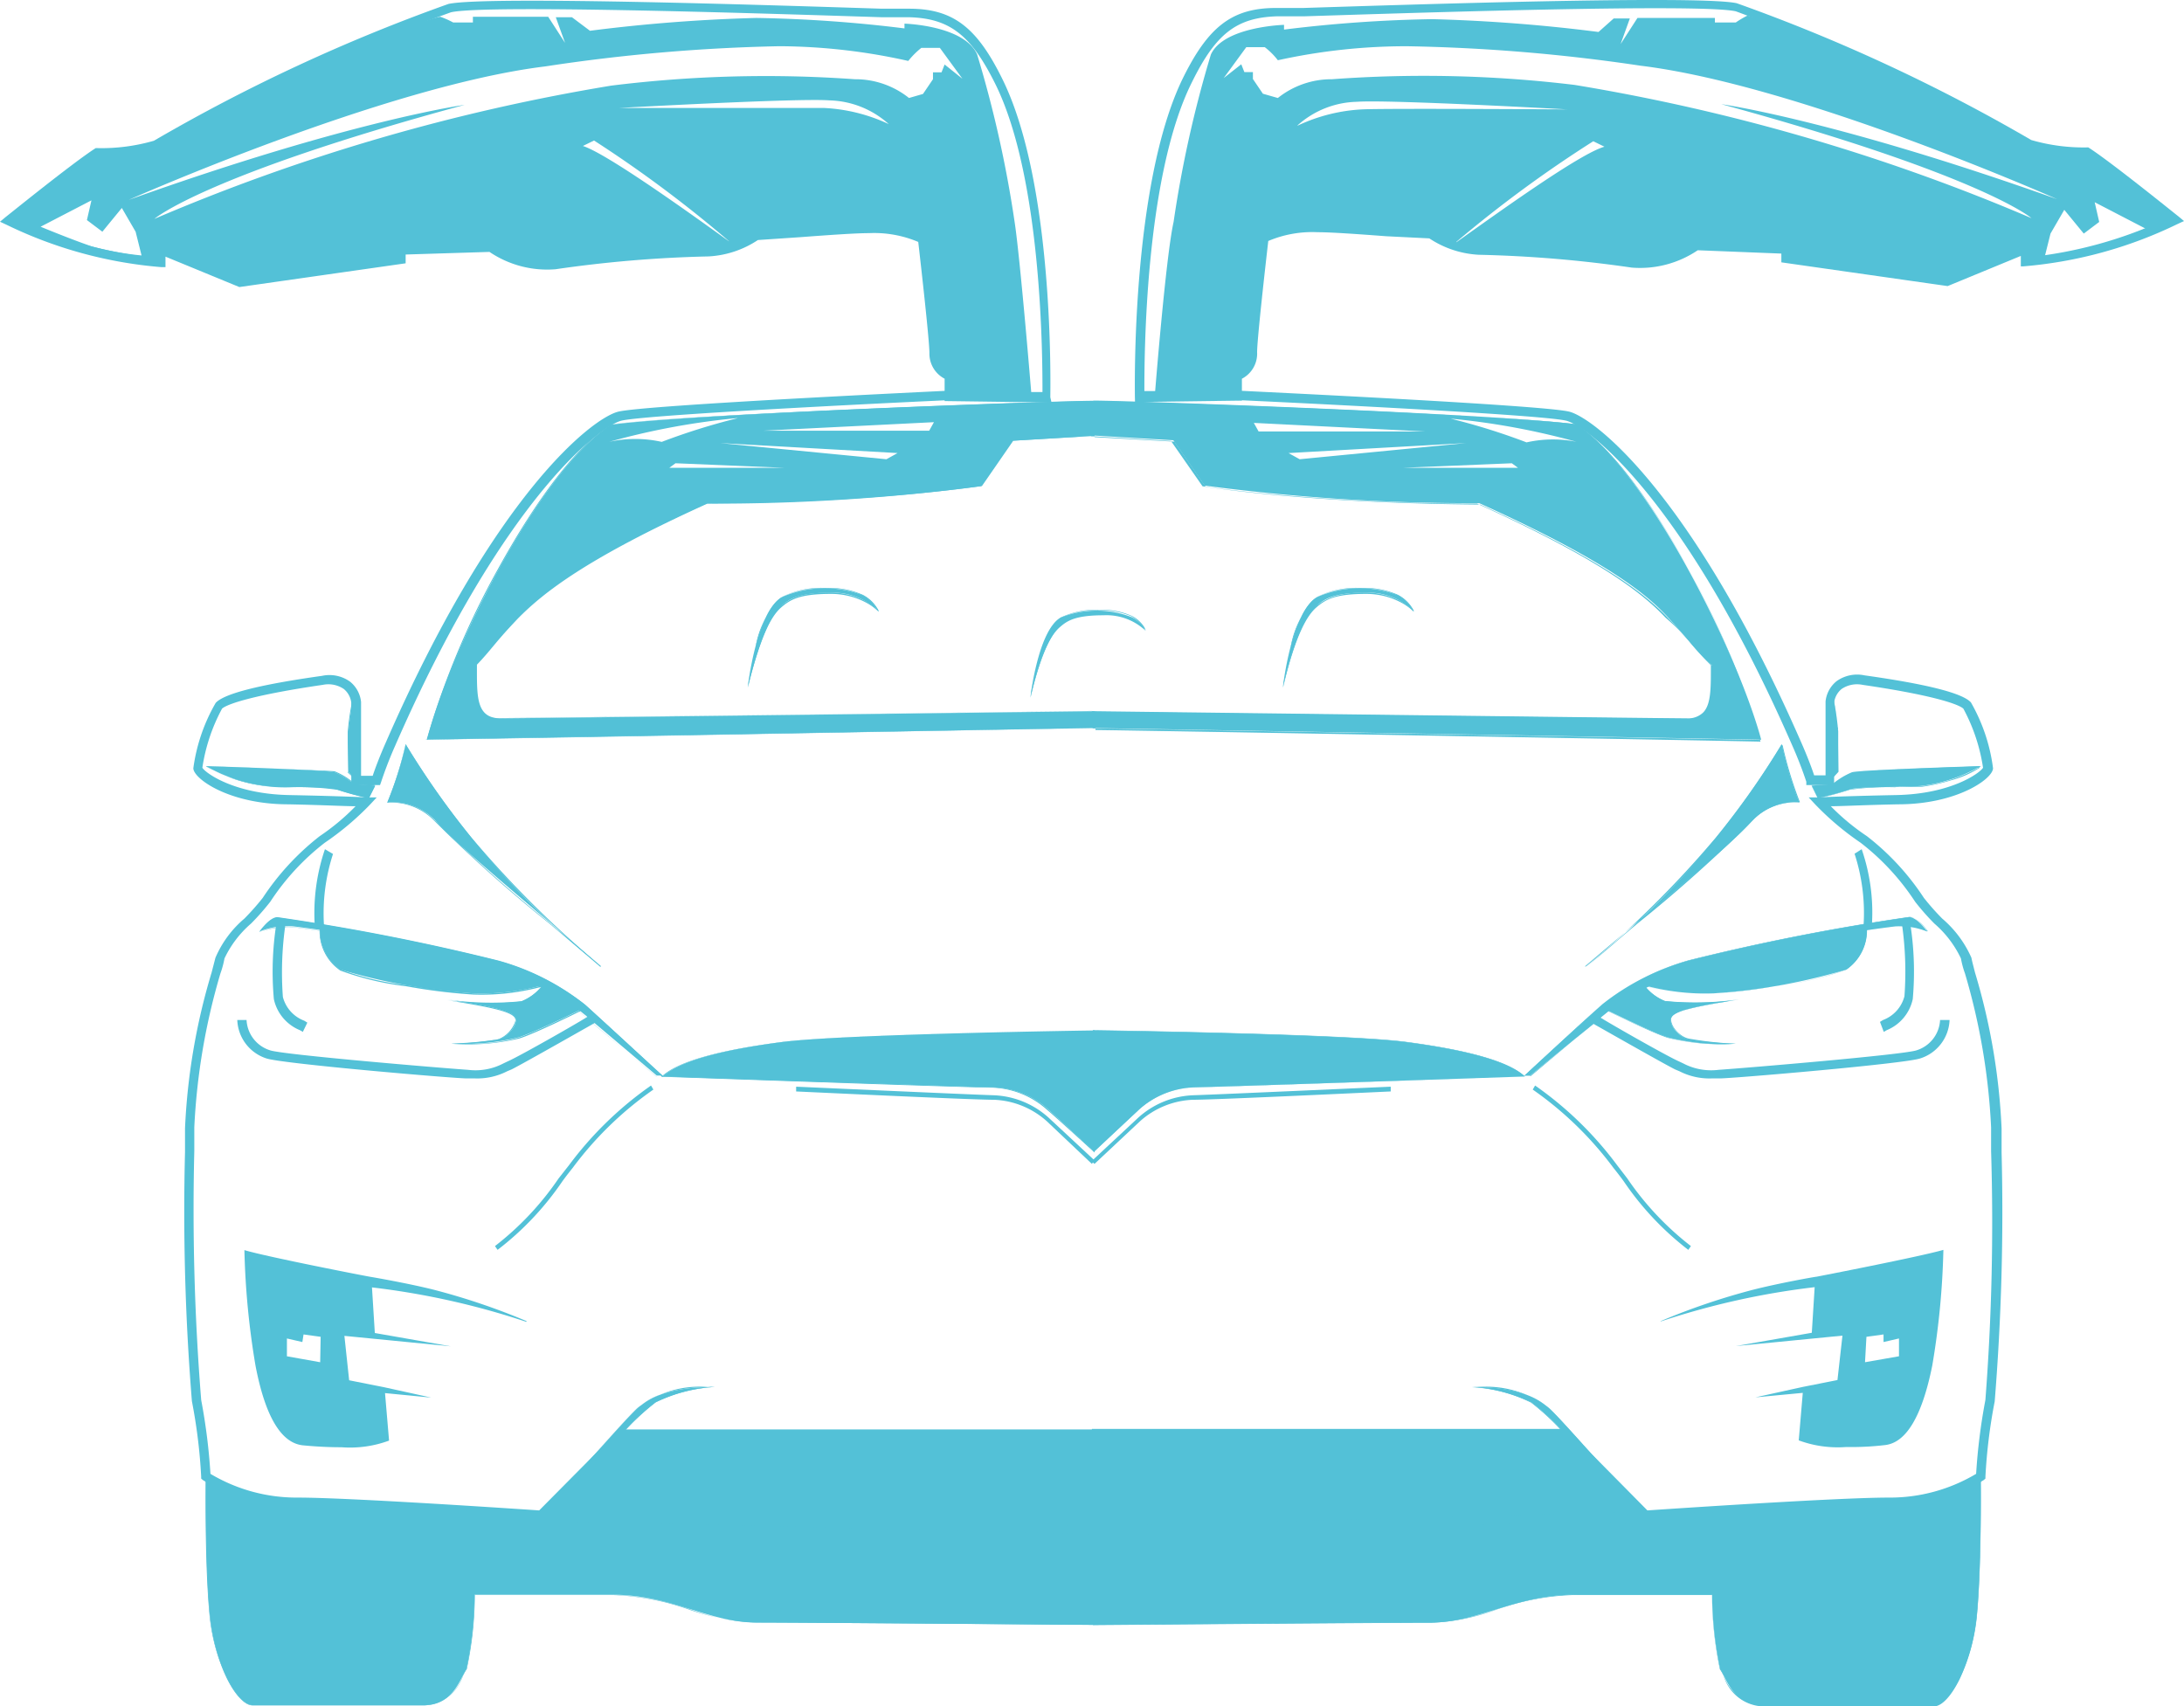 <svg xmlns="http://www.w3.org/2000/svg" xmlns:xlink="http://www.w3.org/1999/xlink" width="262.662" height="205.234" viewBox="0 0 262.662 205.234">
  <defs>
    <clipPath id="clip-path">
      <rect id="Rectangle_31" data-name="Rectangle 31" width="262.662" height="205.234" fill="none"/>
    </clipPath>
  </defs>
  <g id="Group_30" data-name="Group 30" clip-path="url(#clip-path)">
    <path id="Path_279" data-name="Path 279" d="M109.648,98.2s1.028-9.226,4.2-10.911a12.965,12.965,0,0,1,9.6-.2A4.537,4.537,0,0,1,125.3,88.95a7.8,7.8,0,0,0-5.713-2.144c-3.914,0-5,.8-5.942,1.63s-2.285,3.028-4,9.768" transform="translate(-19.723 -15.518)" fill="#53c1d7"/>
    <path id="Path_280" data-name="Path 280" d="M109.683,98.195h0a36.435,36.435,0,0,1,.914-4.828,10.367,10.367,0,0,1,3.285-6.113,10.464,10.464,0,0,1,5.056-1.028h.228a9.843,9.843,0,0,1,4.343.828,4.452,4.452,0,0,1,1.885,1.885v.143a6.551,6.551,0,0,0-1.428-1.056,8.911,8.911,0,0,0-4.342-1.086c-3.771,0-4.885.714-5.942,1.628s-2.486,3.171-4,9.627m9.2-11.912a10.8,10.8,0,0,0-5.027,1c-2.657,1.457-3.828,8.37-4.114,10.37,1.485-6.142,2.856-8.57,3.828-9.227s1.857-1.657,5.97-1.657a9.139,9.139,0,0,1,4.37,1.086,6.1,6.1,0,0,1,1.286.942,4.662,4.662,0,0,0-1.771-1.685,9.678,9.678,0,0,0-4.313-.828Z" transform="translate(-19.73 -15.508)" fill="#53c1d7"/>
    <path id="Path_281" data-name="Path 281" d="M188.123,98.2s1.028-9.226,4.2-10.911a12.965,12.965,0,0,1,9.6-.2,4.537,4.537,0,0,1,1.857,1.858,7.8,7.8,0,0,0-5.713-2.144c-3.914,0-5,.8-5.942,1.63s-2.428,3.028-4,9.768" transform="translate(-33.839 -15.518)" fill="#53c1d7"/>
    <path id="Path_282" data-name="Path 282" d="M188.157,98.195h0a36.434,36.434,0,0,1,.914-4.828,10.367,10.367,0,0,1,3.285-6.113,10.464,10.464,0,0,1,5.056-1.028h.257a9.812,9.812,0,0,1,4.314.828,4.452,4.452,0,0,1,1.885,1.885v.143a6.552,6.552,0,0,0-1.428-1.056A8.911,8.911,0,0,0,198.1,86.94c-3.771,0-4.885.714-5.942,1.628s-2.486,3.171-4,9.627m9.2-11.912a10.8,10.8,0,0,0-5.027,1c-2.657,1.457-3.828,8.37-4.114,10.37,1.485-6.142,2.856-8.57,3.827-9.227s2.172-1.657,5.97-1.657a9.139,9.139,0,0,1,4.37,1.086,6.1,6.1,0,0,1,1.286.942,4.662,4.662,0,0,0-1.771-1.685,9.678,9.678,0,0,0-4.313-.828Z" transform="translate(-33.845 -15.508)" fill="#53c1d7"/>
    <path id="Path_283" data-name="Path 283" d="M151.1,99.994s.914-8.113,3.685-9.627a11.6,11.6,0,0,1,8.57,0,3.886,3.886,0,0,1,1.628,1.628A6.857,6.857,0,0,0,159.9,90.11c-3.457,0-4.4.686-5.256,1.429s-2.142,2.456-3.542,8.455" transform="translate(-27.179 -16.107)" fill="#53c1d7"/>
    <path id="Path_284" data-name="Path 284" d="M151.132,99.972h0s.942-8.17,3.714-9.655a9.715,9.715,0,0,1,4.428-.886h.228a8.743,8.743,0,0,1,3.828.743,3.887,3.887,0,0,1,1.657,1.657,4.515,4.515,0,0,0-1.229-.942,7.83,7.83,0,0,0-3.828-.943c-3.342,0-4.314.629-5.227,1.429s-2.228,2.856-3.571,8.6m8.084-10.484a9.773,9.773,0,0,0-4.4.886c-2.314,1.256-3.342,7.2-3.628,9.055,1.315-5.37,2.542-7.341,3.372-8.084s1.628-1.429,5.255-1.429a7.945,7.945,0,0,1,3.857.943,4.955,4.955,0,0,1,1.114.828,4.394,4.394,0,0,0-1.543-1.485,9.451,9.451,0,0,0-4.028-.714" transform="translate(-27.185 -16.085)" fill="#53c1d7"/>
    <path id="Path_285" data-name="Path 285" d="M126.461,48.427l-12.855-.171V45.57a3.4,3.4,0,0,1-1.829-3.084c0-1.514-.971-10.141-1.343-13.369a13.571,13.571,0,0,0-5.913-1.057c-1.628,0-4.856.229-8.284.486l-5.085.343a11.848,11.848,0,0,1-5.942,1.971,150.029,150.029,0,0,0-18.4,1.543,12.369,12.369,0,0,1-7.941-2.085l-10.083.314v1.057l-20,2.856-8.884-3.657v1.257h-.543A52.14,52.14,0,0,1,.8,27.06L0,26.688l.686-.572c.343-.257,8.17-6.6,10.826-8.284h.143a22.662,22.662,0,0,0,6.856-.885A210.988,210.988,0,0,1,53.932.494c4.514-1,40.364.2,52.133.572h3.285c5.341,0,8.2,2.314,11.255,8.569,6.227,12.741,5.713,37.135,5.713,38.164ZM114.72,47.17h10.655c0-3.771,0-25.709-5.713-37.135-2.856-5.714-5.37-7.8-10.284-7.942h-3.285c-11.741-.371-47.476-1.571-51.846-.6A214.55,214.55,0,0,0,19.168,17.8a22.233,22.233,0,0,1-7.284,1.056C9.655,20.319,4,24.832,2,26.432a51.756,51.756,0,0,0,16.712,4.6v-1.8l10.083,4.056,18.8-2.571V29.545l11.426-.457h.143a11.426,11.426,0,0,0,7.313,2,152.02,152.02,0,0,1,18.54-1.543,10.713,10.713,0,0,0,5.37-1.828h.171l5.256-.372c3.456-.257,6.713-.486,8.369-.486a14.422,14.422,0,0,1,6.741,1.343l.2.171v.258c.629,5.2,1.429,12.312,1.429,13.768a2.115,2.115,0,0,0,1.256,2.086h.543Z" transform="translate(0 -0.019)" fill="#53c1d7"/>
    <path id="Path_286" data-name="Path 286" d="M62.532,99.573h0A98.138,98.138,0,0,1,71.1,79.034c4.714-8.569,9.484-14.8,13.484-17.4,9.627-1.285,54.017-2.856,58.074-2.856v4.228l-9.627.572-3.8,5.455s-3.171.486-8.8,1-13.6,1.028-24.224,1.086c-14.969,6.8-20,10.884-22.653,13.712-1.229,1.314-2.028,2.2-2.714,2.856a32.35,32.35,0,0,1-2.6,2.856V91c0,2.4,0,4.314.943,5.256a2.625,2.625,0,0,0,1.971.686c3.057,0,70.814-.828,71.415-.857v2.028c-.743,0-74.271,1.257-80.155,1.4ZM84.7,61.637c-4,2.628-8.77,8.8-13.454,17.368a97.951,97.951,0,0,0-8.57,20.51c6.028,0,78.327-1.371,79.984-1.4v-2c-1.714,0-68.557.857-71.414.857a2.686,2.686,0,0,1-2-.686c-.971-.971-.971-2.856-.971-5.313v-.486a26.393,26.393,0,0,0,2.6-2.856,24.11,24.11,0,0,1,2.856-3c2.685-2.856,7.684-6.942,22.681-13.712,10.626,0,19.024-.657,24.224-1.114s8.569-.972,8.77-1l3.8-5.456,9.655-.343V58.981c-4.37,0-48.562,1.371-58.16,2.656" transform="translate(-11.228 -10.573)" fill="#53c1d7"/>
    <path id="Path_287" data-name="Path 287" d="M70.133,193.171h-.257c-.229,0-22.71-1.543-29.195-1.543a20.938,20.938,0,0,1-11.426-3.313l-.2-.171v-.258a65.284,65.284,0,0,0-1.115-9.055,283,283,0,0,1-.828-29.966v-2.856a76.535,76.535,0,0,1,3.2-18.739l.458-1.771a12.731,12.731,0,0,1,3.485-4.713,30.1,30.1,0,0,0,2.2-2.485,31.14,31.14,0,0,1,6.856-7.427,27.2,27.2,0,0,0,4.313-3.6c-1.314,0-3.828-.143-8.084-.229-7.113,0-11.427-3.085-11.427-4.342A21.4,21.4,0,0,1,30.8,94.847c1-1.114,5.284-2.2,12.8-3.256a4.254,4.254,0,0,1,3.342.686,3.6,3.6,0,0,1,1.343,2.456v8.884h1.4c.229-.714.8-2.256,1.571-4C64.334,69.681,76.075,60.626,79.188,59.825s38.336-2.456,39.992-2.542v1.143c-.372,0-36.507,1.685-39.621,2.485-2.428.628-14.082,9.112-27.194,39.135-1.028,2.314-1.657,4.284-1.657,4.284l-.143.4H47.109V94.847a2.489,2.489,0,0,0-.914-1.685,3.317,3.317,0,0,0-2.514-.486c-8.027,1.171-11.426,2.257-12.112,2.856a21.686,21.686,0,0,0-2.371,7.113c.372.629,3.8,3.143,10.37,3.285,7.056.143,9.369.285,9.4.285h1.2l-.828.886a34.3,34.3,0,0,1-5.428,4.571,29,29,0,0,0-6.541,7.084,29.327,29.327,0,0,1-2.314,2.628,12.721,12.721,0,0,0-3.2,4.2,10.942,10.942,0,0,1-.486,1.8,78.024,78.024,0,0,0-3.142,18.511v2.856a286,286,0,0,0,.828,29.937,70.947,70.947,0,0,1,1.114,8.884,20.222,20.222,0,0,0,10.512,2.856c6.142,0,26.509,1.371,29.023,1.543l9.654-9.741h57.132v1.114H79.846Z" transform="translate(-4.861 -10.304)" fill="#53c1d7"/>
    <path id="Path_288" data-name="Path 288" d="M137.061,233.27s-34.964-.285-40.706-.285-10.084-3.343-17.369-3.343H62.5a44.349,44.349,0,0,1-.971,8.942c-.686.971-1.543,4.342-5.028,4.342H35.8c-1.829,0-4.628-4.885-5.171-11.2s-.428-16.368-.428-16.368a20.453,20.453,0,0,0,11.054,3.228c6.571,0,29.251,1.543,29.251,1.543l9.684-9.8h56.875Z" transform="translate(-5.43 -37.834)" fill="#53c1d7"/>
    <path id="Path_289" data-name="Path 289" d="M56.5,242.954H35.787c-.914,0-2.086-1.229-3.085-3.257a22.859,22.859,0,0,1-2.113-7.969c-.572-6.228-.429-16.254-.429-16.369a20.735,20.735,0,0,0,11.055,3.228c6.427,0,28.566,1.485,29.223,1.543l9.713-9.8h56.9v22.853c-.343,0-35.05-.285-40.706-.285a25.509,25.509,0,0,1-7.856-1.4,30.479,30.479,0,0,0-9.741-1.828H62.525a42.292,42.292,0,0,1-.971,8.941,4.624,4.624,0,0,0-.458.8,5.141,5.141,0,0,1-4.6,3.542M30.217,215.417c0,.8,0,10.312.428,16.311a22.864,22.864,0,0,0,2.114,7.941c1,2.027,2.113,3.228,3.028,3.228H56.5a5.058,5.058,0,0,0,4.571-3.514,3.338,3.338,0,0,1,.428-.8,46.015,46.015,0,0,0,.971-8.941h16.4a30.479,30.479,0,0,1,9.741,1.828,25.706,25.706,0,0,0,7.627,1.514c5.713,0,39.506.285,40.677.285V210.418h-56.7l-9.712,9.8c-.2,0-22.853-1.543-29.223-1.543a20.882,20.882,0,0,1-11.055-3.257" transform="translate(-5.422 -37.834)" fill="#53c1d7"/>
    <path id="Path_290" data-name="Path 290" d="M149.112,151.119s-30.28.428-37.649,1.4-12.313,2.314-14.283,4.142c0,0,36.878,1.257,39.821,1.314a10.373,10.373,0,0,1,6.57,2.657l5.542,5.113Z" transform="translate(-17.48 -27.183)" fill="#53c1d7"/>
    <path id="Path_291" data-name="Path 291" d="M149.079,165.808h0s-4.342-3.971-5.713-5.142a10.4,10.4,0,0,0-6.541-2.656c-2.856,0-39.45-1.314-39.821-1.314,1.8-1.743,6.456-3.114,14.283-4.142,7.284-.971,37.335-1.4,37.649-1.4ZM97.2,156.638c1.771,0,36.878,1.257,39.735,1.314a10.37,10.37,0,0,1,6.6,2.685l5.542,5.056v-14.54c-1.085,0-30.451.458-37.592,1.4-7.827,1.028-12.455,2.371-14.283,4.085" transform="translate(-17.449 -27.189)" fill="#53c1d7"/>
    <path id="Path_292" data-name="Path 292" d="M152.319,168.658l-5.4-5.113a10.11,10.11,0,0,0-6.37-2.6c-2.857,0-23.6-1-23.8-1v-.572c.2,0,20.853.942,23.767,1.028a10.429,10.429,0,0,1,6.77,2.856l5.341,4.971Z" transform="translate(-21.001 -28.668)" fill="#53c1d7"/>
    <path id="Path_293" data-name="Path 293" d="M38.036,136.247s1.2-1.743,2.171-1.743A267.5,267.5,0,0,1,66.8,139.731a29.086,29.086,0,0,1,10.341,5.256c1.885,1.685,9.369,8.57,9.369,8.57h-.686l-7.341-6.2s-.914-.828-2.171-1.8a35.608,35.608,0,0,0-9.942-4.913,151.2,151.2,0,0,0-24.194-5.027,8.8,8.8,0,0,0-4.142.628" transform="translate(-6.842 -24.194)" fill="#53c1d7"/>
    <path id="Path_294" data-name="Path 294" d="M86.6,153.713h-.8l-7.484-6.285s-.914-.857-2.171-1.828a35.738,35.738,0,0,0-9.912-4.885,152.237,152.237,0,0,0-24.2-5.027,8.7,8.7,0,0,0-3.971.628s1.229-1.743,2.2-1.743A267.741,267.741,0,0,1,66.864,139.8a30.09,30.09,0,0,1,10.37,5.256c1.857,1.657,9.284,8.57,9.369,8.57Zm-.771,0h.628c-.686-.628-7.541-7.056-9.312-8.569a29.838,29.838,0,0,0-10.369-5.256,267.189,267.189,0,0,0-26.566-5.227c-.828,0-1.829,1.285-2.086,1.628a10.258,10.258,0,0,1,3.914-.572,151.676,151.676,0,0,1,24.2,5.028,34.481,34.481,0,0,1,9.941,4.913,24.821,24.821,0,0,1,2.171,1.828Z" transform="translate(-6.848 -24.207)" fill="#53c1d7"/>
    <path id="Path_295" data-name="Path 295" d="M63.334,156.451h-.971c-1.429,0-22.024-1.743-24.053-2.4a5.056,5.056,0,0,1-3.513-4.627h1.114a4.029,4.029,0,0,0,2.856,3.656c1.714.543,20.482,2.113,23.8,2.342a7.225,7.225,0,0,0,4.228-.771l.542-.258c1.457-.628,10.027-5.513,10.113-5.713l.571.971c-.372.2-8.741,4.971-10.226,5.713l-.543.229a7.891,7.891,0,0,1-3.914.857" transform="translate(-6.259 -26.744)" fill="#53c1d7"/>
    <path id="Path_296" data-name="Path 296" d="M43.613,148.5l-.343-.2a5.228,5.228,0,0,1-3.142-3.742,37.273,37.273,0,0,1,.285-8.97l1.085.143a40.369,40.369,0,0,0-.285,8.57,4.172,4.172,0,0,0,2.571,2.856l.372.229Z" transform="translate(-7.192 -24.389)" fill="#53c1d7"/>
    <path id="Path_297" data-name="Path 297" d="M46.914,136a5.714,5.714,0,0,0,2.456,5.085,72.356,72.356,0,0,0,16,2.856,27.692,27.692,0,0,0,8.313-.971,5.948,5.948,0,0,1-2.514,1.913,36.88,36.88,0,0,1-8.913-.2c5.456.857,8.056,1.4,8.2,2.342s-1.115,2.285-2.228,2.456a39.8,39.8,0,0,1-5.513.486,26.57,26.57,0,0,0,8.113-.742c2.056-.657,7.712-3.457,7.712-3.457l-4.428-3.028-7.941-3.028-11.226-2.428Z" transform="translate(-8.437 -24.464)" fill="#53c1d7"/>
    <path id="Path_298" data-name="Path 298" d="M62.705,150.006h0a41.674,41.674,0,0,0,5.514-.486c1.114-.171,2.342-1.514,2.2-2.428s-2.856-1.457-8.17-2.314a36.954,36.954,0,0,0,8.912.2,5.714,5.714,0,0,0,2.428-1.828,27.706,27.706,0,0,1-8.227.943,69.651,69.651,0,0,1-8.085-1,35,35,0,0,1-7.913-1.885,5.714,5.714,0,0,1-2.485-5.113l8.027,1.314,11.227,2.428,7.941,3.028,4.484,3.057s-5.713,2.856-7.684,3.456a26.6,26.6,0,0,1-8.17.629m.714-5.142a48.644,48.644,0,0,1,4.942.942c1.4.372,2.057.743,2.113,1.229a3.509,3.509,0,0,1-2.256,2.485,25.034,25.034,0,0,1-3.8.486,21.57,21.57,0,0,0,6.4-.743c1.943-.628,7.113-3.171,7.656-3.428l-4.4-3.028-7.913-3.057-11.227-2.4-8-1.314a5.714,5.714,0,0,0,2.457,5.027,33.221,33.221,0,0,0,7.884,1.885c3.171.514,6.542.886,8.085,1a28.205,28.205,0,0,0,8.312-.971,6.061,6.061,0,0,1-2.542,1.943,34.3,34.3,0,0,1-7.712-.029Z" transform="translate(-8.43 -24.47)" fill="#53c1d7"/>
    <path id="Path_299" data-name="Path 299" d="M46.142,133.655a23.873,23.873,0,0,1,1.229-9.112l.971.572a23.029,23.029,0,0,0-1.086,8.569Z" transform="translate(-8.292 -22.403)" fill="#53c1d7"/>
    <path id="Path_300" data-name="Path 300" d="M30.2,112.352s14.54.457,15.482.743a9.5,9.5,0,0,1,2.343,1.428l2.485.171-.714,1.514A35.512,35.512,0,0,1,46,115.18c-.943-.4-7.256-.257-8.742-.457a18.778,18.778,0,0,1-7.056-2.371" transform="translate(-5.432 -20.21)" fill="#53c1d7"/>
    <path id="Path_301" data-name="Path 301" d="M49.795,116.242h0a37.444,37.444,0,0,1-3.771-1.028,32.377,32.377,0,0,0-5.456-.314,18.241,18.241,0,0,1-3.285-.143,18.54,18.54,0,0,1-7.084-2.371c.6,0,14.568.457,15.511.743a9.491,9.491,0,0,1,2.342,1.428l2.514.171Zm-19.511-3.856a12.018,12.018,0,0,0,3.485,1.543,22.206,22.206,0,0,0,3.486.771h3.285a32.543,32.543,0,0,1,5.485.314c.942.372,3.485.972,3.742,1.028l.714-1.457-2.457-.171a8.586,8.586,0,0,0-2.342-1.429c-.886-.114-14.311-.542-15.4-.6" transform="translate(-5.432 -20.216)" fill="#53c1d7"/>
    <path id="Path_302" data-name="Path 302" d="M51.669,111.905v-9.341a34.364,34.364,0,0,0-.572,3.856v4.885Z" transform="translate(-9.191 -18.449)" fill="#53c1d7"/>
    <path id="Path_303" data-name="Path 303" d="M51.65,111.969h0l-.657-.6v-4.885a31.043,31.043,0,0,1,.572-3.885v9.341Zm-.628-.686.6.543v-9a30.6,30.6,0,0,0-.514,3.6c0,.942-.057,4.627-.085,4.856" transform="translate(-9.173 -18.455)" fill="#53c1d7"/>
    <path id="Path_304" data-name="Path 304" d="M56.81,116.146a44.386,44.386,0,0,0,2.2-7,101.357,101.357,0,0,0,23.51,26.738c-11.6-9.941-18.053-15.254-20-17.624a7.2,7.2,0,0,0-5.713-2.114" transform="translate(-10.219 -19.633)" fill="#53c1d7"/>
    <path id="Path_305" data-name="Path 305" d="M82.4,135.913h0l-.4-.343-5.713-4.856a169.943,169.943,0,0,1-13.94-12.455,7.224,7.224,0,0,0-5.57-2.085A43.226,43.226,0,0,0,59,109.147a97.106,97.106,0,0,0,7.94,11.255,124.169,124.169,0,0,0,15.168,15.111l.4.343Zm-25.252-19.8a7.027,7.027,0,0,1,5.284,2.114,173.219,173.219,0,0,0,13.912,12.454l2.542,2.142a115.53,115.53,0,0,1-12.083-12.4,93.52,93.52,0,0,1-7.8-11.2,46.364,46.364,0,0,1-2.086,6.884Z" transform="translate(-10.212 -19.633)" fill="#53c1d7"/>
    <path id="Path_306" data-name="Path 306" d="M73.654,84.868c2.856-2.856,7.854-7,22.681-13.712a244.444,244.444,0,0,0,33.021-2.113l3.77-5.456,9.655-.572v-4.2c-4.484,0-48.562,1.543-58.074,2.856-8.941,5.884-19.567,27.795-22.08,37.878,6-.143,80.269-1.4,80.269-1.4V96.123s-68.415.857-71.414.857-2.857-2.657-2.857-6.456c1.685-1.743,2.229-2.742,5.029-5.656m18.11-18.025.742-.543,13.056.543Zm26.109-1.028-20-1.943,21.338,1.2Zm5.713-4.457-.572,1.028h-20Zm-23.595-.486a78.561,78.561,0,0,0-9.142,2.856,14.487,14.487,0,0,0-6.341,0,87.506,87.506,0,0,1,15.368-2.856Z" transform="translate(-11.265 -10.58)" fill="#53c1d7"/>
    <path id="Path_307" data-name="Path 307" d="M143.174,23.22h0v-.572a16.307,16.307,0,0,0-2.028-5.085,7.648,7.648,0,0,0-1.343-1.6V12.108a54.242,54.242,0,0,1,3.285,10.369,1.059,1.059,0,0,0,.144.629ZM139.6,15.936a6.359,6.359,0,0,1,1.371,1.6,14.791,14.791,0,0,1,1.6,3.513,48.913,48.913,0,0,0-2.856-8.57Z" transform="translate(-25.112 -2.178)" fill="#53c1d7"/>
    <path id="Path_308" data-name="Path 308" d="M147.107,50.028l-.914-3.171-.285-6.885.914,6.371Zm-1.114-9.484.257,6.285.772,2.685-.2-3.171Z" transform="translate(-26.246 -7.19)" fill="#53c1d7"/>
    <path id="Path_309" data-name="Path 309" d="M151.028,26.667a10.8,10.8,0,0,0,.285,1.571c-.085-.543-.171-1.057-.285-1.571" transform="translate(-27.167 -4.797)" fill="#53c1d7"/>
    <path id="Path_310" data-name="Path 310" d="M152.351,35.305l.171,1.543Z" transform="translate(-27.405 -6.351)" fill="#53c1d7"/>
    <path id="Path_311" data-name="Path 311" d="M146.883,12.665c.2.4.372.828.543,1.257-.171-.372-.343-.857-.543-1.257" transform="translate(-26.421 -2.278)" fill="#53c1d7"/>
    <path id="Path_312" data-name="Path 312" d="M148.764,17.506l.428,1.429Z" transform="translate(-26.759 -3.149)" fill="#53c1d7"/>
    <path id="Path_313" data-name="Path 313" d="M152.8,39.973c0,1,.171,1.971.229,2.856-.057-.886-.144-1.857-.229-2.856" transform="translate(-27.486 -7.19)" fill="#53c1d7"/>
    <path id="Path_314" data-name="Path 314" d="M151.968,32.414a16.9,16.9,0,0,0,.314,2.371c-.114-.8-.2-1.571-.314-2.371" transform="translate(-27.336 -5.831)" fill="#53c1d7"/>
    <path id="Path_315" data-name="Path 315" d="M153.536,48.576v0Z" transform="translate(-27.618 -8.738)" fill="#53c1d7"/>
    <path id="Path_316" data-name="Path 316" d="M153.536,52.512v0Z" transform="translate(-27.618 -9.446)" fill="#53c1d7"/>
    <path id="Path_317" data-name="Path 317" d="M153.152,44.361v1.371a7.249,7.249,0,0,0,0-1.371" transform="translate(-27.549 -7.98)" fill="#53c1d7"/>
    <path id="Path_318" data-name="Path 318" d="M122.217,27a139.2,139.2,0,0,0-4.484-20c-1.543-3.513-8.741-3.714-8.741-3.714v.572A165.05,165.05,0,0,0,91.166,2.6a198.172,198.172,0,0,0-20,1.543L69,2.516H67.056L68.171,5.6,66.143,2.459H57.087v.686H54.716a11.158,11.158,0,0,0-1.542-.686c-.629,0-6.028,1.971-10.77,3.628l1.771-.772A235.447,235.447,0,0,0,19.237,17.77a21.608,21.608,0,0,1-7.142.972C9.3,20.284,1.184,26.854,1.184,26.854A52.205,52.205,0,0,0,19.523,31.91V30.368l9.484,3.914L48.489,31.71V30.6l10.77-.429a11.971,11.971,0,0,0,7.684,2.114,147.885,147.885,0,0,1,18.482-1.543,11.428,11.428,0,0,0,5.713-1.972c4.6-.285,11.055-.828,13.569-.828a13.228,13.228,0,0,1,6.427,1.257c.428,3.627,1.4,12.169,1.4,13.712s1.114,2.656,1.828,2.656v2.514l11.74.143-1.828-.143S122.9,31.339,122.217,27M11.267,30.082c-2.6-.886-6.17-2.371-6.17-2.371l6.113-3.171-.543,2.371,1.857,1.4,2.342-2.856,1.657,2.856.714,2.856a36.259,36.259,0,0,1-5.97-1.085M70.313,18l1.343-.657A149.338,149.338,0,0,1,88.024,29.568C83.082,26,73.141,18.884,70.313,18m29.023-4.571H74.655s21.453-1.2,25.309-.914a11.058,11.058,0,0,1,7.142,2.857,20.629,20.629,0,0,0-7.77-1.943M113.819,8.2l-.372.942h-1.028v.829l-1.2,1.771-1.685.486a10.31,10.31,0,0,0-6.513-2.256,150.574,150.574,0,0,0-29.309.771A238.107,238.107,0,0,0,18.781,26.768s5.97-5.227,37.307-13.712c0,0-13.626,1.857-40.392,11.427,0,0,30.88-13.712,50.1-16.054A214.275,214.275,0,0,1,93.965,6a72,72,0,0,1,15.483,1.771A9.687,9.687,0,0,1,111.02,6.2h2.227l2.714,3.714Z" transform="translate(-0.213 -0.442)" fill="#53c1d7"/>
    <path id="Path_319" data-name="Path 319" d="M150.436,23.811c.171.771.343,1.543.486,2.342-.143-.8-.314-1.571-.486-2.342" transform="translate(-27.06 -4.283)" fill="#53c1d7"/>
    <path id="Path_320" data-name="Path 320" d="M61.512,2.459h0Z" transform="translate(-11.065 -0.442)" fill="#53c1d7"/>
    <path id="Path_321" data-name="Path 321" d="M57.576,3.946l.914-.372Z" transform="translate(-10.357 -0.643)" fill="#53c1d7"/>
    <path id="Path_322" data-name="Path 322" d="M65.239,1.206h0Z" transform="translate(-11.735 -0.217)" fill="#53c1d7"/>
    <path id="Path_323" data-name="Path 323" d="M59.492,3.3h0Z" transform="translate(-10.701 -0.593)" fill="#53c1d7"/>
    <path id="Path_324" data-name="Path 324" d="M53.744,5.566l.714-.285Z" transform="translate(-9.667 -0.95)" fill="#53c1d7"/>
    <path id="Path_325" data-name="Path 325" d="M55.068,5.016l.657-.257Z" transform="translate(-9.906 -0.856)" fill="#53c1d7"/>
    <path id="Path_326" data-name="Path 326" d="M56.322,4.493l.628-.257Z" transform="translate(-10.131 -0.762)" fill="#53c1d7"/>
    <path id="Path_327" data-name="Path 327" d="M60.432,2.846l.4-.143Z" transform="translate(-10.87 -0.486)" fill="#53c1d7"/>
    <path id="Path_328" data-name="Path 328" d="M62.766,2.007h0Z" transform="translate(-11.29 -0.361)" fill="#53c1d7"/>
    <path id="Path_329" data-name="Path 329" d="M64.507,1.415h0Z" transform="translate(-11.603 -0.255)" fill="#53c1d7"/>
    <path id="Path_330" data-name="Path 330" d="M63.706,1.693h0Z" transform="translate(-11.459 -0.305)" fill="#53c1d7"/>
    <path id="Path_331" data-name="Path 331" d="M79.345,218.883S89.829,206.8,91.086,205.829s3.227-2.428,9.2-2.428a18.984,18.984,0,0,0-7.2,1.857,27.777,27.777,0,0,0-4.056,3.828Z" transform="translate(-14.272 -36.587)" fill="#53c1d7"/>
    <path id="Path_332" data-name="Path 332" d="M79.345,218.876h0s10.512-12.084,11.74-13.055,3.143-2.428,9.227-2.428a18.436,18.436,0,0,0-7.17,1.857,30.244,30.244,0,0,0-4.056,3.8Zm20.282-15.454a12.223,12.223,0,0,0-8.569,2.4c-1.086.857-8.97,9.883-11.2,12.4l9.084-9.169a28.834,28.834,0,0,1,4.085-3.828,16.221,16.221,0,0,1,6.6-1.8" transform="translate(-14.272 -36.58)" fill="#53c1d7"/>
    <path id="Path_333" data-name="Path 333" d="M72.9,178.967l-.314-.457a35.551,35.551,0,0,0,7.656-8.141l1.256-1.6a42.857,42.857,0,0,1,9.855-9.569l.285.486a42.018,42.018,0,0,0-9.712,9.426c-.343.429-.772.972-1.229,1.6a35.481,35.481,0,0,1-7.8,8.255" transform="translate(-13.057 -28.637)" fill="#53c1d7"/>
    <path id="Path_334" data-name="Path 334" d="M69.777,191.879a80.885,80.885,0,0,0-11.141-3.771c-3.057-.771-7.37-1.514-7.541-1.542-.143,0-12.483-2.4-15.254-3.228a95.494,95.494,0,0,0,1.343,13.94c1.171,6.084,3.085,9.284,5.713,9.541,1.771.171,3.314.229,4.628.229a13.512,13.512,0,0,0,5.713-.8l-.486-5.713,5.57.543-5.713-1.257-4.171-.828-.571-5.341,12.8,1.256-9.141-1.6-.343-5.485a92.516,92.516,0,0,1,18.568,4.142Zm-24.823,4.942h0l-4-.714v-2.142l1.857.428.143-.914,2.057.285Z" transform="translate(-6.447 -32.978)" fill="#53c1d7"/>
    <path id="Path_335" data-name="Path 335" d="M77.673,224.889h0a6.143,6.143,0,0,1,5.342-2.856l62.587,1.429v1c-.6,0-59.073-1.486-61.93-1.486a12.412,12.412,0,0,0-5.714,1.857Zm5.428-3.028a6.083,6.083,0,0,0-5.227,2.856,12.477,12.477,0,0,1,5.713-1.8c2.856,0,60.331,1.457,61.9,1.485v-.886Z" transform="translate(-13.972 -39.908)" fill="#53c1d7"/>
    <path id="Path_336" data-name="Path 336" d="M166.422,47.693c0-1.028-.429-25.424,5.713-38.164,3.057-6.256,5.913-8.57,11.255-8.57h3.285C198.443.588,234.293-.612,238.808.389a211.072,211.072,0,0,1,35.42,16.453,22.637,22.637,0,0,0,6.856.886c2.656,1.685,10.484,8.027,10.826,8.284l.686.572-.8.372a52.125,52.125,0,0,1-18.568,5.084h-.257V30.782l-8.8,3.627-20-2.856V30.5l-10.056-.4a12.374,12.374,0,0,1-7.941,2.086,149.68,149.68,0,0,0-18.4-1.543,11.857,11.857,0,0,1-5.942-1.972l-5.17-.257c-3.428-.258-6.656-.486-8.284-.486a13.56,13.56,0,0,0-5.913,1.057c-.372,3.227-1.343,11.854-1.343,13.369a3.4,3.4,0,0,1-1.829,3.2v2.628l-12.855.171Zm11.769-3.228h.514a2.114,2.114,0,0,0,1.257-2.086c0-1.457.8-8.569,1.428-13.768v-.2l.2-.171a14.506,14.506,0,0,1,6.741-1.343c1.657,0,4.913.228,8.37.486l5.255.372h.171a10.713,10.713,0,0,0,5.371,1.828,152.02,152.02,0,0,1,18.539,1.543,11.433,11.433,0,0,0,7.314-2l11.425.457v1.171l18.8,2.571,10.169-4.17v1.8a51.767,51.767,0,0,0,16.711-4.6c-2-1.6-7.654-6.113-9.883-7.57a21.9,21.9,0,0,1-7.256-1.057A215.873,215.873,0,0,0,238.693,1.36c-4.371-.971-39.992.228-51.847.6h-3.285c-4.913.143-7.4,2.086-10.284,7.941-5.713,11.427-5.713,33.336-5.713,37.136h10.655Z" transform="translate(-29.934 0)" fill="#53c1d7"/>
    <path id="Path_337" data-name="Path 337" d="M240.392,99.579c-5.713-.143-79.441-1.4-80.184-1.4V96.123c.686,0,68.558.857,71.415.857a2.625,2.625,0,0,0,1.971-.686c.943-.942.943-2.856.943-5.255v-.458a32.348,32.348,0,0,1-2.6-2.856,24.063,24.063,0,0,0-2.856-2.856c-2.685-2.856-7.685-6.913-22.653-13.712-10.626,0-19.025-.628-24.224-1.086s-8.77-1-8.8-1l-3.8-5.455-9.627-.572V58.816c4.056,0,48.561,1.485,58.074,2.856,4.256,2.542,9.027,8.741,13.769,17.311a98.087,98.087,0,0,1,8.569,20.538ZM160.408,58.987v4.17l9.627.543,3.771,5.456c.2,0,3.342.514,8.77,1s13.6,1.028,24.224,1.114c14.968,6.77,20,10.884,22.653,13.712,1.256,1.286,2.028,2.2,2.856,3s1.514,1.713,2.6,2.856v.486c0,2.428,0,4.342-.972,5.313a2.68,2.68,0,0,1-2,.686c-3.028,0-69.757-.828-71.415-.857V98.38c1.771,0,74.071,1.257,79.984,1.4a97.952,97.952,0,0,0-8.683-20.8c-4.685-8.57-9.455-14.74-13.455-17.369-9.683-1.256-53.875-2.628-57.96-2.628" transform="translate(-28.777 -10.58)" fill="#53c1d7"/>
    <path id="Path_338" data-name="Path 338" d="M226.505,193.171h.257c.229,0,22.853-1.543,29.195-1.543a20.937,20.937,0,0,0,11.426-3.313l.2-.171v-.258a65.111,65.111,0,0,1,1.115-9.026,283.008,283.008,0,0,0,.828-29.966v-2.856a76.523,76.523,0,0,0-3.2-18.768c-.2-.8-.372-1.429-.429-1.771a13.2,13.2,0,0,0-3.513-4.713,30.093,30.093,0,0,1-2.2-2.485,30.567,30.567,0,0,0-6.856-7.427,27.244,27.244,0,0,1-4.342-3.6c1.314,0,3.828-.143,8.084-.229,7.113,0,11.427-3.085,11.427-4.342a21.39,21.39,0,0,0-2.657-7.913c-1-1.115-5.284-2.2-12.8-3.257a4.254,4.254,0,0,0-3.342.686,3.6,3.6,0,0,0-1.343,2.456v8.884h-1.371c-.229-.714-.8-2.257-1.571-4-13.083-29.88-24.823-38.934-27.851-39.735s-38.421-2.456-39.992-2.542v1.143c.372,0,36.507,1.685,39.621,2.485,2.428.628,14.083,9.112,27.194,39.135,1.028,2.314,1.657,4.284,1.657,4.284v.4h3.343V94.847a2.486,2.486,0,0,1,.914-1.685,3.315,3.315,0,0,1,2.514-.486c8.027,1.171,11.427,2.257,12.112,2.856a21.686,21.686,0,0,1,2.371,7.113c-.372.628-3.8,3.143-10.37,3.285-7.055.143-9.369.285-9.4.285h-1.2l.828.886a34.3,34.3,0,0,0,5.428,4.571,29,29,0,0,1,6.541,7.084,29.447,29.447,0,0,0,2.314,2.628,12.713,12.713,0,0,1,3.2,4.2,10.943,10.943,0,0,0,.485,1.8,78.023,78.023,0,0,1,3.142,18.511v2.856a278.134,278.134,0,0,1-.686,29.937,70.943,70.943,0,0,0-1.114,8.884,20.222,20.222,0,0,1-10.512,2.856c-6.142,0-26.509,1.371-29.023,1.543l-9.683-9.8H160.118v1.114h56.675Z" transform="translate(-28.802 -10.304)" fill="#53c1d7"/>
    <path id="Path_339" data-name="Path 339" d="M160.293,233.27s34.993-.285,40.706-.285,10.084-3.343,17.369-3.343h16.368a46.545,46.545,0,0,0,.971,8.942c.686.971,1.543,4.342,5.027,4.342h20.711c1.828,0,4.628-4.885,5.17-11.2s.429-16.368.429-16.368a20.456,20.456,0,0,1-11.055,3.228c-6.57,0-29.223,1.543-29.223,1.543l-9.713-9.8h-56.76Z" transform="translate(-28.833 -37.834)" fill="#53c1d7"/>
    <path id="Path_340" data-name="Path 340" d="M236.135,239.418a4.623,4.623,0,0,0-.457-.8,44.272,44.272,0,0,1-.943-8.941H218.367a30.479,30.479,0,0,0-9.741,1.828A25.5,25.5,0,0,1,201,233.02c-5.713,0-40.363.285-40.706.285V210.452h56.76l9.713,9.8c.657,0,22.853-1.543,29.223-1.543a20.741,20.741,0,0,0,11.055-3.227s.143,10.141-.429,16.368a22.863,22.863,0,0,1-2.113,7.97c-1,2.028-2.143,3.256-3.085,3.256H240.734a5.141,5.141,0,0,1-4.6-3.656m20-20.8c-6.485,0-28.995,1.514-29.223,1.543l-9.684-9.8h-56.76V233.22c1.171,0,35.078-.286,40.677-.286a25.679,25.679,0,0,0,7.627-1.514,30.478,30.478,0,0,1,9.741-1.828h16.225a46.073,46.073,0,0,0,.972,8.941,3.356,3.356,0,0,1,.428.8,5.057,5.057,0,0,0,4.571,3.513h20.711c.914,0,2.028-1.2,3.028-3.228a22.858,22.858,0,0,0,2.113-7.941c.543-6,.429-15.511.429-16.311a20.878,20.878,0,0,1-11,3.257Z" transform="translate(-28.833 -37.84)" fill="#53c1d7"/>
    <path id="Path_341" data-name="Path 341" d="M160.293,151.119s30.28.428,37.649,1.4,12.312,2.314,14.283,4.142c0,0-36.878,1.257-39.821,1.314a10.373,10.373,0,0,0-6.57,2.657l-5.456,5.113Z" transform="translate(-28.833 -27.183)" fill="#53c1d7"/>
    <path id="Path_342" data-name="Path 342" d="M160.258,151.084h0c.314,0,30.365.428,37.649,1.4,7.741,1.028,12.4,2.4,14.283,4.142-.372,0-36.907,1.256-39.821,1.314a10.4,10.4,0,0,0-6.541,2.656c-1.257,1.171-5.428,5.057-5.456,5.113Zm37.649,1.457c-7.142-.942-36.507-1.371-37.593-1.4v14.54l5.4-5.056a10.43,10.43,0,0,1,6.6-2.685c2.856,0,37.964-1.256,39.735-1.314-1.828-1.714-6.455-3.057-14.14-4.085" transform="translate(-28.827 -27.177)" fill="#53c1d7"/>
    <path id="Path_343" data-name="Path 343" d="M160.421,168.658l5.456-5.113a10.11,10.11,0,0,1,6.37-2.6c2.856,0,23.6-1,23.8-1v-.572c-.2,0-20.852.942-23.766,1.028a10.429,10.429,0,0,0-6.77,2.856l-5.456,5.085Z" transform="translate(-28.789 -28.668)" fill="#53c1d7"/>
    <path id="Path_344" data-name="Path 344" d="M271.994,136.247s-1.2-1.743-2.171-1.743a267.362,267.362,0,0,0-26.566,5.227,29.086,29.086,0,0,0-10.341,5.256c-1.885,1.685-9.37,8.57-9.37,8.57h.686l7.6-6.2s.914-.828,2.172-1.8a35.6,35.6,0,0,1,9.941-4.913,151.187,151.187,0,0,1,24.2-5.027,8.783,8.783,0,0,1,3.856.628" transform="translate(-40.211 -24.194)" fill="#53c1d7"/>
    <path id="Path_345" data-name="Path 345" d="M223.476,153.637s7.513-7.028,9.37-8.569a30.333,30.333,0,0,1,10.4-5.371,267.735,267.735,0,0,1,26.595-5.227c.971,0,2.143,1.685,2.2,1.743a8.71,8.71,0,0,0-3.97-.628,152.221,152.221,0,0,0-24.2,5.027,35.743,35.743,0,0,0-9.913,4.885c-1.256.971-2.171,1.828-2.171,1.828l-7.484,6.285h-.8Zm8.341-6.285a25.213,25.213,0,0,1,2.171-1.828,34.936,34.936,0,0,1,9.941-4.913,151.587,151.587,0,0,1,24.2-5.027,10.258,10.258,0,0,1,3.914.571c-.257-.343-1.256-1.628-2.085-1.628a267.34,267.34,0,0,0-26.71,5.227,29.382,29.382,0,0,0-10.34,5.256c-1.8,1.571-8.57,8-9.341,8.569h.628Z" transform="translate(-40.198 -24.188)" fill="#53c1d7"/>
    <path id="Path_346" data-name="Path 346" d="M247.843,156.451h.971c1.457,0,22.024-1.743,24.053-2.4a5.056,5.056,0,0,0,3.542-4.627h-1.142a4.029,4.029,0,0,1-2.856,3.656c-1.714.543-20.482,2.113-23.8,2.342a7.224,7.224,0,0,1-4.228-.771l-.542-.258c-1.457-.628-10.027-5.513-10.113-5.713l-.571.971c.372.2,8.741,4.971,10.226,5.713l.543.229a7.891,7.891,0,0,0,3.914.857" transform="translate(-41.94 -26.744)" fill="#53c1d7"/>
    <path id="Path_347" data-name="Path 347" d="M276.146,148.5l.343-.2a5.228,5.228,0,0,0,3.142-3.742,37.271,37.271,0,0,0-.285-8.97l-1,.057a40.31,40.31,0,0,1,.285,8.569,4.169,4.169,0,0,1-2.571,2.856l-.371.229Z" transform="translate(-49.59 -24.389)" fill="#53c1d7"/>
    <path id="Path_348" data-name="Path 348" d="M266.815,136a5.714,5.714,0,0,1-2.456,5.085,72.064,72.064,0,0,1-16,2.856,27.692,27.692,0,0,1-8.313-.971,5.948,5.948,0,0,0,2.514,1.913,36.88,36.88,0,0,0,8.913-.2c-5.456.857-8.056,1.4-8.2,2.342s1.115,2.285,2.228,2.456a39.881,39.881,0,0,0,5.57.514,26.57,26.57,0,0,1-8.113-.742c-2.057-.657-7.712-3.457-7.712-3.457l4.4-3.028,7.941-3.028,11.226-2.428Z" transform="translate(-42.316 -24.464)" fill="#53c1d7"/>
    <path id="Path_349" data-name="Path 349" d="M242.864,149.278c-2.028-.657-7.627-3.427-7.685-3.456l4.457-3.085,7.941-3.028,11.227-2.428,8.027-1.314a5.714,5.714,0,0,1-2.485,5.113,35.049,35.049,0,0,1-7.913,1.885c-3.171.514-6.542.885-8.085,1a27.706,27.706,0,0,1-8.227-.943,5.709,5.709,0,0,0,2.428,1.828,36.955,36.955,0,0,0,8.912-.2c-5.428.857-8.055,1.4-8.17,2.314s1.086,2.257,2.2,2.428a41.633,41.633,0,0,0,5.57.6,26.577,26.577,0,0,1-8.2-.714m-.372-4.342a6.047,6.047,0,0,1-2.542-1.943,28.377,28.377,0,0,0,8.313.972,69.582,69.582,0,0,0,8.084-1,33.307,33.307,0,0,0,7.885-1.885,5.713,5.713,0,0,0,2.456-5.027l-7.97,1.314-11.255,2.4-7.827,3.028-4.4,3a81.132,81.132,0,0,0,7.656,3.428,21.566,21.566,0,0,0,6.4.742,24.673,24.673,0,0,1-3.8-.428c-.942-.143-2.4-1.571-2.256-2.486s.714-.856,2.113-1.228a48.609,48.609,0,0,1,4.942-.943,34.255,34.255,0,0,1-7.8.057" transform="translate(-42.304 -24.457)" fill="#53c1d7"/>
    <path id="Path_350" data-name="Path 350" d="M274.047,133.655a23.316,23.316,0,0,0-1.229-9.112l-.857.543a23.014,23.014,0,0,1,1.086,8.569Z" transform="translate(-48.92 -22.403)" fill="#53c1d7"/>
    <path id="Path_351" data-name="Path 351" d="M286,112.352s-14.54.457-15.482.743a9.5,9.5,0,0,0-2.343,1.428l-2.485.171.714,1.514a35.512,35.512,0,0,0,3.8-1.028c.943-.4,7.256-.257,8.742-.457A18.778,18.778,0,0,0,286,112.352" transform="translate(-47.792 -20.21)" fill="#53c1d7"/>
    <path id="Path_352" data-name="Path 352" d="M265.657,114.729h0l2.514-.171a9.48,9.48,0,0,1,2.342-1.429c.942-.285,14.911-.714,15.511-.743a18.526,18.526,0,0,1-7.084,2.371c-.571,0-1.828,0-3.285.144a32.205,32.205,0,0,0-5.456.314,37.721,37.721,0,0,1-3.771,1.028Zm4.856-1.6a8.547,8.547,0,0,0-2.342,1.429l-2.457.171.714,1.457a25.734,25.734,0,0,0,3.742-1.028,32.543,32.543,0,0,1,5.485-.314h3.285a22.208,22.208,0,0,0,3.486-.772,11.994,11.994,0,0,0,3.485-1.542c-1.2-.086-14.511.343-15.4.6" transform="translate(-47.786 -20.216)" fill="#53c1d7"/>
    <path id="Path_353" data-name="Path 353" d="M268.9,111.905v-9.341a36.171,36.171,0,0,1,.543,3.856v4.885Z" transform="translate(-48.368 -18.449)" fill="#53c1d7"/>
    <path id="Path_354" data-name="Path 354" d="M268.836,111.855v-9.37a34.7,34.7,0,0,1,.543,3.885v4.885l-.657.6Zm.543-5.485a30.26,30.26,0,0,0-.514-3.6v9l.572-.543c0-.228-.057-3.914-.057-4.856" transform="translate(-48.337 -18.399)" fill="#53c1d7"/>
    <path id="Path_355" data-name="Path 355" d="M258.232,116.146a44.367,44.367,0,0,1-2.086-7,101.358,101.358,0,0,1-23.51,26.738c11.6-9.941,18.054-15.254,20-17.624a7.2,7.2,0,0,1,5.6-2.114" transform="translate(-41.846 -19.633)" fill="#53c1d7"/>
    <path id="Path_356" data-name="Path 356" d="M232.564,135.856l.4-.343A124.11,124.11,0,0,0,248.133,120.4a97.215,97.215,0,0,0,7.941-11.255,43.191,43.191,0,0,0,2.086,7,7.23,7.23,0,0,0-5.714,2.086,169.785,169.785,0,0,1-13.94,12.454l-5.713,4.856-.4.343Zm25.709-19.739a46.357,46.357,0,0,1-2.086-6.884,93.456,93.456,0,0,1-7.884,11.2,115.46,115.46,0,0,1-12.084,12.4l2.542-2.142a173.079,173.079,0,0,0,13.912-12.454,7.027,7.027,0,0,1,5.285-2.114Z" transform="translate(-41.802 -19.633)" fill="#53c1d7"/>
    <path id="Path_357" data-name="Path 357" d="M234.735,90.569c0,3.8,0,6.455-2.856,6.455s-71.415-.856-71.415-.856v1.971s74.271,1.256,80.184,1.4c-2.714-10.084-13.34-31.994-22.282-37.936-9.369-1.257-53.589-2.856-58.074-2.856v4.2l9.655.572,3.77,5.455a244.44,244.44,0,0,0,33.022,2.114c14.825,6.713,20,10.769,22.681,13.712s3.342,3.97,5.314,5.77M197.6,66.831l13.055-.543.743.543Zm-13.8-1.771,21.339-1.2-20,1.942Zm16.4-2.6h-20l-.572-1.028Zm18.568,1.314a14.49,14.49,0,0,0-6.342,0,78.634,78.634,0,0,0-9.14-2.856,87.46,87.46,0,0,1,15.4,2.856Z" transform="translate(-28.833 -10.567)" fill="#53c1d7"/>
    <path id="Path_358" data-name="Path 358" d="M176.609,23.245v-.628a54.309,54.309,0,0,1,3.285-10.37V16.1a7.653,7.653,0,0,0-1.343,1.6,16.252,16.252,0,0,0-2.028,5.085v.571Zm3.428-10.855a48.883,48.883,0,0,0-2.856,8.569,14.806,14.806,0,0,1,1.6-3.513,6.388,6.388,0,0,1,1.371-1.6Z" transform="translate(-31.753 -2.203)" fill="#53c1d7"/>
    <path id="Path_359" data-name="Path 359" d="M173.52,46.343l.914-6.37-.2,6.884-.914,3.171Zm0,0-.2,3.171.771-2.685.258-6.285Z" transform="translate(-31.176 -7.19)" fill="#53c1d7"/>
    <path id="Path_360" data-name="Path 360" d="M169.565,26.667a10.8,10.8,0,0,1-.285,1.571c.085-.543.171-1.057.285-1.571" transform="translate(-30.45 -4.797)" fill="#53c1d7"/>
    <path id="Path_361" data-name="Path 361" d="M168.266,35.305l-.171,1.543Z" transform="translate(-30.237 -6.351)" fill="#53c1d7"/>
    <path id="Path_362" data-name="Path 362" d="M173.654,12.665c-.2.4-.372.828-.543,1.257.171-.372.343-.857.543-1.257" transform="translate(-31.139 -2.278)" fill="#53c1d7"/>
    <path id="Path_363" data-name="Path 363" d="M171.8,17.506l-.428,1.429Z" transform="translate(-30.826 -3.149)" fill="#53c1d7"/>
    <path id="Path_364" data-name="Path 364" d="M167.8,39.973c0,1-.171,1.971-.229,2.856.057-.886.144-1.857.229-2.856" transform="translate(-30.143 -7.19)" fill="#53c1d7"/>
    <path id="Path_365" data-name="Path 365" d="M168.618,32.414a16.9,16.9,0,0,1-.314,2.371c.114-.8.2-1.571.314-2.371" transform="translate(-30.274 -5.831)" fill="#53c1d7"/>
    <path id="Path_366" data-name="Path 366" d="M167.44,48.576v1.2a1.423,1.423,0,0,1,0-1.2" transform="translate(-30.096 -8.738)" fill="#53c1d7"/>
    <path id="Path_367" data-name="Path 367" d="M167.152,52.512v.971c-.029-.314,0-.628,0-.971" transform="translate(-30.065 -9.446)" fill="#53c1d7"/>
    <path id="Path_368" data-name="Path 368" d="M167.468,44.361v0Z" transform="translate(-30.124 -7.98)" fill="#53c1d7"/>
    <path id="Path_369" data-name="Path 369" d="M168.948,47.962l-1.828.144,11.712-.144V45.448c.714,0,1.828-1.114,1.828-2.656s.971-10.083,1.4-13.712a13.228,13.228,0,0,1,6.427-1.257c2.514,0,8.97.543,13.569.829a11.433,11.433,0,0,0,5.713,1.971,147.885,147.885,0,0,1,18.482,1.543,11.968,11.968,0,0,0,7.685-2.114l10.769.429v1.2l19.453,2.656,9.513-3.914v1.543a52.205,52.205,0,0,0,18.339-5.056s-8.055-6.656-10.712-8.341a21.628,21.628,0,0,1-7.142-.971A235.056,235.056,0,0,0,249.217,5.142l1.771.771c-4.742-1.657-10.141-3.542-10.769-3.628a11.179,11.179,0,0,0-1.4.829h-2.514V2.571h-9.312l-2.028,3.142,1.114-3.085h-1.942l-1.828,1.629a197.951,197.951,0,0,0-20-1.543A165.244,165.244,0,0,0,184.488,3.97V3.4s-7.256.2-8.8,3.571a139.178,139.178,0,0,0-4.484,20.139c-.943,4.2-2.257,20.852-2.257,20.852m107.007-16.6.714-2.857,1.657-2.856,2.343,2.856,1.857-1.4-.543-2.371,6.113,3.171s-3.542,1.485-6.171,2.371a36.23,36.23,0,0,1-5.97,1.086M205.17,29.537A149.437,149.437,0,0,1,221.68,17.4l1.343.657c-2.914.8-12.768,7.913-17.8,11.483ZM186.088,15.511a11.051,11.051,0,0,1,7.141-2.856c3.857-.285,25.31.914,25.31.914s-22.167-.143-24.681,0a20.633,20.633,0,0,0-7.713,1.942ZM177.232,9.8l2.714-3.714h2.228a8.556,8.556,0,0,1,1.571,1.571,71.969,71.969,0,0,1,15.54-1.685,214.062,214.062,0,0,1,28.08,2.342c19.224,2.342,50.1,16.054,50.1,16.054C250.7,14.825,237.077,12.94,237.077,12.94c31.422,8.57,37.307,13.712,37.307,13.712a238.1,238.1,0,0,0-54.933-16.025,150.614,150.614,0,0,0-29.194-.686,10.315,10.315,0,0,0-6.513,2.257l-1.8-.514-1.2-1.771V9.084h-1.028l-.372-.942Z" transform="translate(-30.061 -0.411)" fill="#53c1d7"/>
    <path id="Path_370" data-name="Path 370" d="M170.114,23.811c-.171.771-.343,1.543-.486,2.342.143-.8.314-1.571.486-2.342" transform="translate(-30.512 -4.283)" fill="#53c1d7"/>
    <path id="Path_371" data-name="Path 371" d="M259.069,2.459h0Z" transform="translate(-46.539 -0.442)" fill="#53c1d7"/>
    <path id="Path_372" data-name="Path 372" d="M262.878,3.946l-.914-.372Z" transform="translate(-47.122 -0.643)" fill="#53c1d7"/>
    <path id="Path_373" data-name="Path 373" d="M255.379,1.206h0Z" transform="translate(-45.906 -0.217)" fill="#53c1d7"/>
    <path id="Path_374" data-name="Path 374" d="M261.387,3.3h0Z" transform="translate(-46.915 -0.593)" fill="#53c1d7"/>
    <path id="Path_375" data-name="Path 375" d="M266.754,5.566l-.714-.285Z" transform="translate(-47.855 -0.95)" fill="#53c1d7"/>
    <path id="Path_376" data-name="Path 376" d="M265.443,5.016l-.657-.257Z" transform="translate(-47.629 -0.856)" fill="#53c1d7"/>
    <path id="Path_377" data-name="Path 377" d="M264.2,4.493l-.628-.257Z" transform="translate(-47.41 -0.762)" fill="#53c1d7"/>
    <path id="Path_378" data-name="Path 378" d="M260.135,2.846l-.4-.143Z" transform="translate(-46.721 -0.486)" fill="#53c1d7"/>
    <path id="Path_379" data-name="Path 379" d="M257.991,2.007h0Z" transform="translate(-46.376 -0.361)" fill="#53c1d7"/>
    <path id="Path_380" data-name="Path 380" d="M256.1,1.415h0Z" transform="translate(-46.032 -0.255)" fill="#53c1d7"/>
    <path id="Path_381" data-name="Path 381" d="M256.9,1.693h0Z" transform="translate(-46.169 -0.305)" fill="#53c1d7"/>
    <path id="Path_382" data-name="Path 382" d="M236.746,218.883s-10.512-12.084-11.769-13.055-3.228-2.428-9.2-2.428a18.984,18.984,0,0,1,7.2,1.857,27.777,27.777,0,0,1,4.056,3.828Z" transform="translate(-38.814 -36.587)" fill="#53c1d7"/>
    <path id="Path_383" data-name="Path 383" d="M227,209.078a30.242,30.242,0,0,0-4.056-3.8,18.418,18.418,0,0,0-7.169-1.857c6.084,0,8.055,1.514,9.226,2.428s11.655,12.941,11.741,13.055Zm-4.028-3.856a28.781,28.781,0,0,1,4.085,3.828l9.084,9.17c-2.228-2.514-10.112-11.426-11.169-12.4a12.4,12.4,0,0,0-8.569-2.4,16.224,16.224,0,0,1,6.57,1.8" transform="translate(-38.814 -36.581)" fill="#53c1d7"/>
    <path id="Path_384" data-name="Path 384" d="M243.476,178.967l.314-.457a35.551,35.551,0,0,1-7.656-8.141l-1.228-1.6a42.857,42.857,0,0,0-9.855-9.569l-.285.486a42.018,42.018,0,0,1,9.712,9.426c.343.429.772.972,1.229,1.6a35.49,35.49,0,0,0,7.77,8.255" transform="translate(-40.43 -28.637)" fill="#53c1d7"/>
    <path id="Path_385" data-name="Path 385" d="M243.47,191.93a92.516,92.516,0,0,1,18.568-4.142l-.343,5.485-9.141,1.6,12.826-1.256-.6,5.341-4.171.828-5.713,1.257,5.713-.543-.486,5.713a13.512,13.512,0,0,0,5.713.8,34.587,34.587,0,0,0,4.628-.229c2.571-.257,4.484-3.457,5.713-9.541a95.5,95.5,0,0,0,1.343-13.94c-2.856.828-15.111,3.2-15.254,3.228-.171,0-4.484.771-7.541,1.543a80.776,80.776,0,0,0-11.141,3.77Zm24.795,1.828,2.057-.285v.914l1.857-.428V196.1l-4.085.714Z" transform="translate(-43.795 -32.972)" fill="#53c1d7"/>
    <path id="Path_386" data-name="Path 386" d="M228.007,224.818a12.4,12.4,0,0,0-5.713-1.857c-2.857,0-61.331,1.457-61.931,1.485v-1l62.387-1.657a6.142,6.142,0,0,1,5.341,2.856Zm-67.53-1.314v.886c1.571,0,59.074-1.485,61.9-1.485a12.8,12.8,0,0,1,5.713,1.8,6.142,6.142,0,0,0-5.256-2.856Z" transform="translate(-28.846 -39.895)" fill="#53c1d7"/>
  </g>
</svg>
